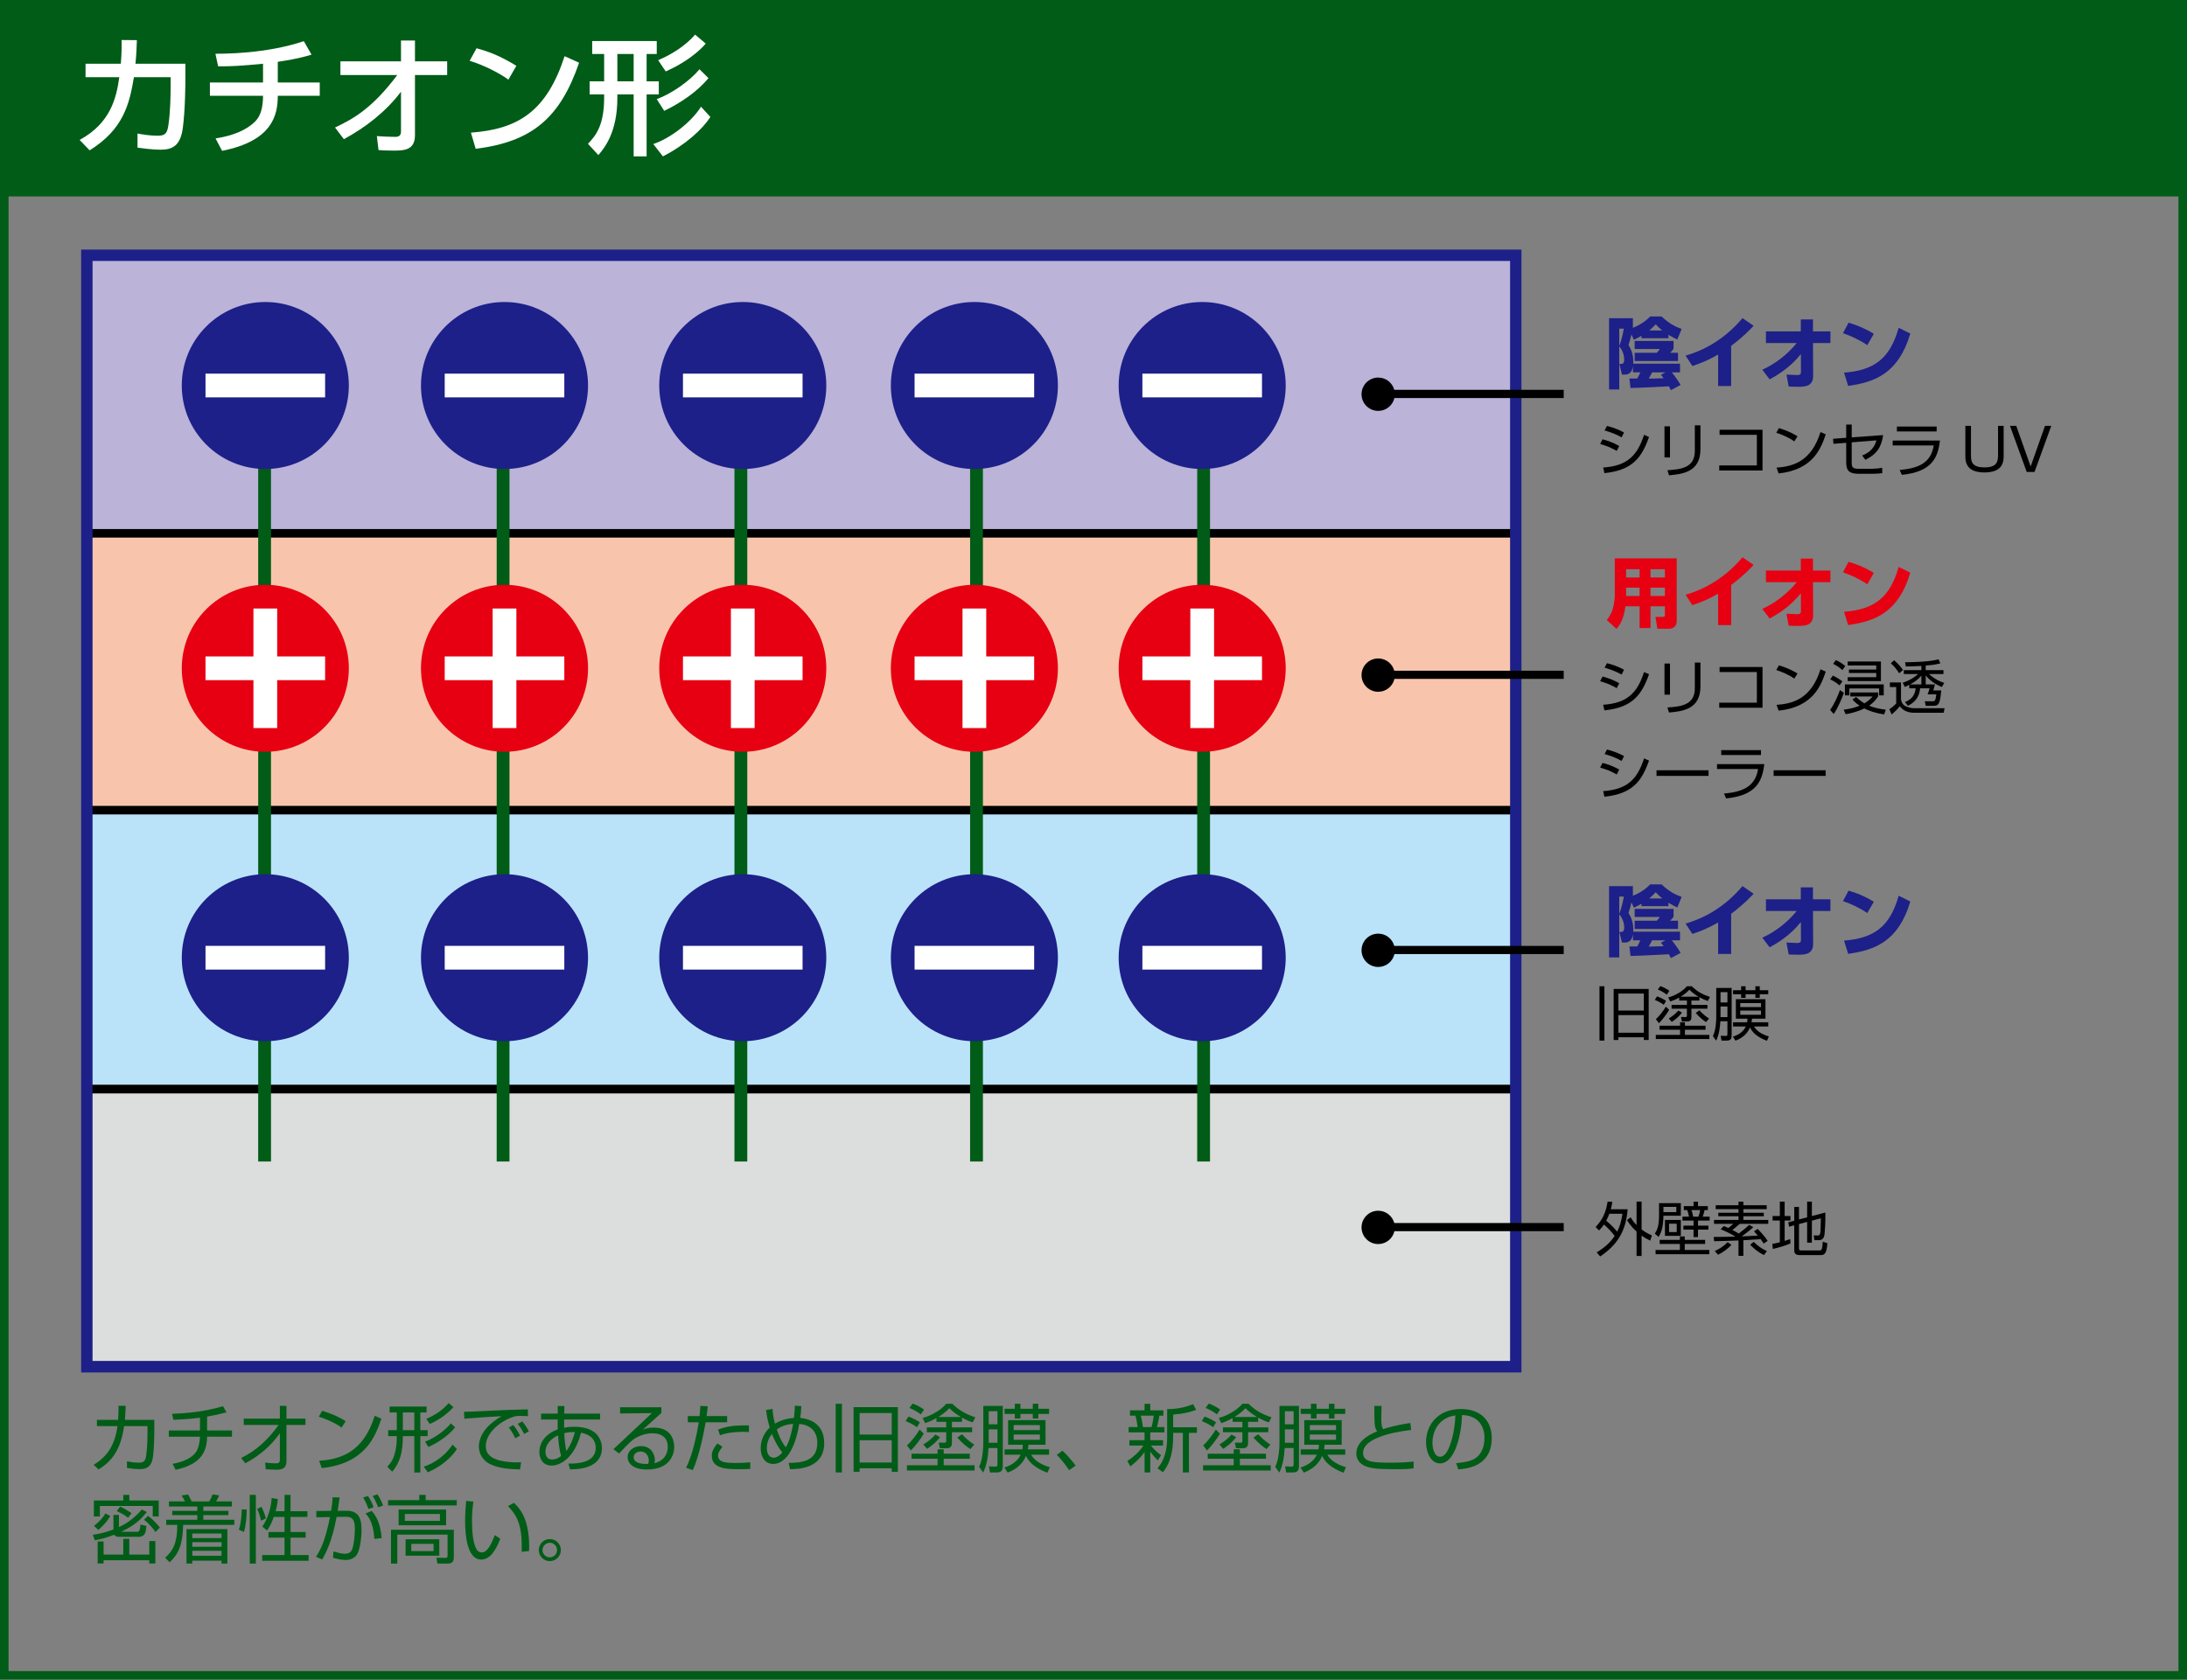 <?xml version="1.0" encoding="utf-8"?>
<!-- Generator: Adobe Illustrator 15.0.2, SVG Export Plug-In . SVG Version: 6.00 Build 0)  -->
<!DOCTYPE svg PUBLIC "-//W3C//DTD SVG 1.1//EN" "http://www.w3.org/Graphics/SVG/1.1/DTD/svg11.dtd">
<svg version="1.1" id="レイヤー_1" xmlns="http://www.w3.org/2000/svg" xmlns:xlink="http://www.w3.org/1999/xlink" x="0px"
	 y="0px" width="768px" height="590px" viewBox="0 0 768 590" enable-background="new 0 0 768 590" xml:space="preserve">
<rect x="0" y="0" width="768" height="590" fill="#808080" stroke="none"/>
<g>
	<rect x="31.664" y="382.002" fill="#DCDDDD" width="500.667" height="96"/>
	<rect x="31.664" y="285.002" fill="#BAE3F9" width="500.667" height="96"/>
	<rect x="31.664" y="187.502" fill="#F8C5AC" width="500.667" height="96"/>
	<rect x="31.664" y="90.502" fill="#BBB3D8" width="500.667" height="96"/>
</g>
<rect fill="#005C17" width="768" height="68.997"/>
<g>
	<path fill="#FFFFFF" d="M65.097,22.394v5.948c0,0.676-0.045,10.364-0.901,16.627c-0.811,5.993-3.425,7.615-7.75,7.615
		c-3.019,0-6.849-0.541-8.156-0.721v-4.957c1.757,0.315,4.146,0.766,7.209,0.766c2.704,0,3.245-1.082,3.65-3.83
		c0.676-4.641,0.766-10.273,0.766-13.833v-2.884H47.029c-1.577,9.462-3.695,18.294-15.545,25.684l-3.515-3.65
		c10.859-5.948,12.887-14.689,13.923-22.034h-11.85v-4.731h12.391c0.315-4.01,0.315-6.624,0.271-8.336l5.362,0.045
		c-0.09,2.253-0.135,4.822-0.496,8.291H65.097z"/>
	<path fill="#FFFFFF" d="M97.547,28.972h14.734v4.687H97.547c0,6.849-1.938,15.815-19.556,19.33l-2.298-4.371
		c8.922-1.352,12.797-4.686,14.284-6.354c1.442-1.667,2.388-4.28,2.388-8.606H73.711v-4.687h18.654v-6.579
		c-7.525,0.721-10.994,0.946-15.771,0.901l-0.946-4.416c2.929,0,17.753,0.045,31.046-4.416l2.704,4.731
		c-4.506,1.442-9.823,2.208-11.851,2.523V28.972z"/>
	<path fill="#FFFFFF" d="M117.651,44.788c6.759-3.154,13.382-7.119,21.854-18.429h-19.961v-4.821h21.268v-7.3h4.912v7.3h11.31v4.821
		h-11.31v21.133c0,5.407-4.01,5.407-7.75,5.407c-2.298,0-3.83-0.09-5.047-0.18l-0.586-4.912c1.893,0.135,4.326,0.271,6.398,0.271
		c0.541,0,2.073,0,2.073-1.757V32.217c-5.317,7.029-12.346,12.481-20.051,16.672L117.651,44.788z"/>
	<path fill="#FFFFFF" d="M178.533,27.981c-3.38-2.478-8.967-5.227-13.608-6.624l2.433-4.416c3.965,1.126,7.885,2.433,13.968,6.173
		L178.533,27.981z M165.375,46.59c16.853-1.216,26.63-7.705,32.894-26.855l5.091,2.298c-6.624,19.24-16.356,27.756-36.317,30.235
		L165.375,46.59z"/>
	<path fill="#FFFFFF" d="M222.518,54.926V33.163h-5.723v1.262c0,12.256-4.686,17.708-6.669,20.051l-3.649-3.965
		c2.929-3.019,5.677-6.714,5.677-16.222v-1.126h-5.092v-4.596h5.092v-9.598h-4.19v-4.551h22.665v4.551h-3.56v9.598h4.281v4.596
		h-4.281v21.764H222.518z M216.795,18.969v9.598h5.723v-9.598H216.795z M249.463,41.093c-2.839,4.371-8.742,9.778-16.672,13.833
		l-3.379-4.326c5.948-1.982,13.292-7.615,16.762-13.112L249.463,41.093z M248.788,27.44c-3.695,4.551-9.733,8.741-15.545,11.49
		l-2.614-4.1c5.182-1.893,11.581-6.354,15.005-10.499L248.788,27.44z M247.841,15.319c-4.912,5.587-11.851,8.787-14.059,9.778
		l-2.659-3.965c4.596-1.892,9.643-5.091,12.977-8.967L247.841,15.319z"/>
</g>
<line fill="none" stroke="#000000" stroke-width="3" stroke-miterlimit="10" x1="31.416" y1="382.583" x2="531.75" y2="382.583"/>
<line fill="none" stroke="#000000" stroke-width="3" stroke-miterlimit="10" x1="31.416" y1="284.583" x2="531.75" y2="284.583"/>
<line fill="none" stroke="#000000" stroke-width="3" stroke-miterlimit="10" x1="31.416" y1="187.333" x2="531.75" y2="187.333"/>
<rect x="90.667" y="163" fill="#005C17" width="4.5" height="245"/>
<rect x="174.417" y="163" fill="#005C17" width="4.5" height="245"/>
<rect x="257.917" y="163" fill="#005C17" width="4.5" height="245"/>
<rect x="340.667" y="163" fill="#005C17" width="4.5" height="245"/>
<rect x="420.417" y="163" fill="#005C17" width="4.5" height="245"/>
<g>
	<circle fill="#1D2088" cx="93.167" cy="135.417" r="29.333"/>
	<rect x="72.168" y="131.25" fill="#FFFFFF" width="42" height="8.333"/>
</g>
<g>
	<circle fill="#1D2088" cx="177.167" cy="135.417" r="29.333"/>
	<rect x="156.168" y="131.25" fill="#FFFFFF" width="42" height="8.333"/>
</g>
<g>
	<circle fill="#1D2088" cx="260.835" cy="135.417" r="29.333"/>
	<rect x="239.835" y="131.25" fill="#FFFFFF" width="42" height="8.333"/>
</g>
<g>
	<circle fill="#1D2088" cx="342.168" cy="135.417" r="29.333"/>
	<rect x="321.168" y="131.25" fill="#FFFFFF" width="42" height="8.333"/>
</g>
<g>
	<circle fill="#1D2088" cx="422.168" cy="135.417" r="29.333"/>
	<rect x="401.169" y="131.25" fill="#FFFFFF" width="42" height="8.333"/>
</g>
<g>
	<circle fill="#1D2088" cx="93.167" cy="336.416" r="29.333"/>
	<rect x="72.168" y="332.25" fill="#FFFFFF" width="42" height="8.334"/>
</g>
<g>
	<circle fill="#E60012" cx="93.167" cy="234.749" r="29.333"/>
	<polygon fill="#FFFFFF" points="114.168,230.583 97.335,230.583 97.335,213.75 89.001,213.75 89.001,230.583 72.168,230.583 
		72.168,238.917 89.001,238.917 89.001,255.75 97.335,255.75 97.335,238.917 114.168,238.917 	"/>
</g>
<g>
	<circle fill="#E60012" cx="177.167" cy="234.749" r="29.333"/>
	<polygon fill="#FFFFFF" points="198.168,230.583 181.335,230.583 181.335,213.75 173.001,213.75 173.001,230.583 156.168,230.583 
		156.168,238.917 173.001,238.917 173.001,255.75 181.335,255.75 181.335,238.917 198.168,238.917 	"/>
</g>
<g>
	<circle fill="#E60012" cx="260.835" cy="234.749" r="29.333"/>
	<polygon fill="#FFFFFF" points="281.835,230.583 265.002,230.583 265.002,213.75 256.668,213.75 256.668,230.583 239.835,230.583 
		239.835,238.917 256.668,238.917 256.668,255.75 265.002,255.75 265.002,238.917 281.835,238.917 	"/>
</g>
<g>
	<circle fill="#E60012" cx="342.168" cy="234.749" r="29.333"/>
	<polygon fill="#FFFFFF" points="363.168,230.583 346.336,230.583 346.336,213.75 338.002,213.75 338.002,230.583 321.168,230.583 
		321.168,238.917 338.002,238.917 338.002,255.75 346.336,255.75 346.336,238.917 363.168,238.917 	"/>
</g>
<g>
	<circle fill="#E60012" cx="422.168" cy="234.749" r="29.333"/>
	<polygon fill="#FFFFFF" points="443.169,230.583 426.336,230.583 426.336,213.75 418.002,213.75 418.002,230.583 401.169,230.583 
		401.169,238.917 418.002,238.917 418.002,255.75 426.336,255.75 426.336,238.917 443.169,238.917 	"/>
</g>
<g>
	<circle fill="#1D2088" cx="177.167" cy="336.416" r="29.333"/>
	<rect x="156.168" y="332.25" fill="#FFFFFF" width="42" height="8.334"/>
</g>
<g>
	<circle fill="#1D2088" cx="260.835" cy="336.416" r="29.333"/>
	<rect x="239.835" y="332.25" fill="#FFFFFF" width="42" height="8.334"/>
</g>
<g>
	<circle fill="#1D2088" cx="342.168" cy="336.416" r="29.333"/>
	<rect x="321.168" y="332.25" fill="#FFFFFF" width="42" height="8.334"/>
</g>
<g>
	<circle fill="#1D2088" cx="422.168" cy="336.416" r="29.333"/>
	<rect x="401.169" y="332.25" fill="#FFFFFF" width="42" height="8.334"/>
</g>
<g>
	<path fill="#1D2088" d="M530.29,91.667v386.438H32.5V91.667H530.29 M534.29,87.667H28.5v394.438h505.79V87.667L534.29,87.667z"/>
</g>
<path d="M549.125,136.938h-59.502c-0.678-2.484-2.943-4.313-5.643-4.313c-3.233,0-5.854,2.621-5.854,5.854s2.621,5.854,5.854,5.854
	c2.774,0,5.092-1.931,5.696-4.521h59.448V136.938z"/>
<path d="M549.125,235.604h-59.502c-0.678-2.484-2.943-4.313-5.643-4.313c-3.233,0-5.854,2.621-5.854,5.854S480.747,243,483.98,243
	c2.774,0,5.092-1.931,5.696-4.521h59.448V235.604z"/>
<path d="M549.125,332.271h-59.502c-0.678-2.484-2.943-4.313-5.643-4.313c-3.233,0-5.854,2.621-5.854,5.854s2.621,5.854,5.854,5.854
	c2.774,0,5.092-1.932,5.696-4.521h59.448V332.271z"/>
<path d="M549.125,429.604h-59.502c-0.678-2.484-2.943-4.313-5.643-4.313c-3.233,0-5.854,2.621-5.854,5.854s2.621,5.854,5.854,5.854
	c2.774,0,5.092-1.932,5.696-4.521h59.448V429.604z"/>
<g>
	<path fill="#1D2088" d="M586.771,137.052c-0.298-0.569-0.46-0.921-0.704-1.354c-10.129,0.515-10.617,0.542-13.487,0.596
		l-0.38-3.332h2.735c0.082-0.135,0.65-1.083,1.084-2.167h-2.573v-2.167c-0.136,0.867-0.46,2.952-2.871,2.952h-1.002l-0.894-3.738
		h0.649c1.029,0,1.029-1.029,1.029-1.543c0-0.488,0-2.573-1.733-4.631v15.14h-3.575v-25.026h8.369v3.386
		c2.248-0.948,4.388-2.194,6.04-4.008h4.036c2.572,2.438,4.658,3.548,7.042,4.388l-1.518,3.71c-0.758-0.352-1.651-0.758-3.114-1.652
		v1.192h-9.479v-0.84c-0.976,0.569-1.706,0.921-2.654,1.381l-0.867-1.842c-0.406,1.707-0.515,2.167-1.028,3.711
		c1.896,2.844,1.706,5.823,1.651,6.554h16.44v3.034h-2.897c0.73,0.867,1.923,2.438,3.114,4.415L586.771,137.052z M568.625,115.439
		v6.121c1.029-2.79,1.409-4.984,1.599-6.121H568.625z M587.692,119.772v2.763c-0.298,0.433-0.541,0.731-1.191,1.381h2.763v2.898
		h-15.222v-2.898h7.746c0.38-0.352,0.731-0.731,1.084-1.327h-8.83v-2.816H587.692z M584.876,130.796h-4.713
		c-0.298,0.623-0.46,0.92-1.164,2.193c1.138,0,2.519-0.027,5.227-0.135c-0.352-0.487-0.596-0.785-0.975-1.219L584.876,130.796z
		 M583.711,116.089c-1.11-0.921-1.733-1.571-2.274-2.167c-0.731,0.786-1.354,1.381-2.275,2.167H583.711z"/>
	<path fill="#1D2088" d="M607.924,135.59h-4.578v-11.051c-3.195,1.842-5.606,2.871-9.046,4.036l-2.383-3.656
		c11.483-3.277,17.849-10.698,19.988-13.163l3.899,2.681c-1.056,1.138-3.548,3.819-7.881,7.042V135.59z"/>
	<path fill="#1D2088" d="M618.864,129.875c4.686-2.14,8.803-5.363,12.079-9.372h-10.807v-4.089h12.242v-4.198h4.279v4.198h6.121
		v4.089h-6.121l0.055,11.484c0.027,3.873-3.088,3.873-5.39,3.873c-1.246,0-2.356-0.054-3.196-0.081l-0.785-4.198
		c0.813,0.054,3.061,0.163,3.765,0.163c0.623,0,1.327-0.081,1.327-1.002l-0.027-6.365c-3.9,4.902-8.612,7.611-10.969,8.884
		L618.864,129.875z"/>
	<path fill="#1D2088" d="M655.725,121.235c-2.519-1.733-5.634-3.223-8.531-4.198l1.95-3.683c4.063,1.191,6.906,2.681,8.883,3.9
		L655.725,121.235z M647.572,130.904c10.536-0.839,16.088-4.848,19.176-15.763l4.09,2.031c-4.198,14.138-12.567,17.063-21.83,18.39
		L647.572,130.904z"/>
</g>
<g>
	<path fill="#1D2088" d="M586.771,336.552c-0.298-0.568-0.46-0.921-0.704-1.354c-10.129,0.515-10.617,0.542-13.487,0.597
		l-0.38-3.332h2.735c0.082-0.135,0.65-1.083,1.084-2.166h-2.573v-2.167c-0.136,0.866-0.46,2.952-2.871,2.952h-1.002l-0.894-3.738
		h0.649c1.029,0,1.029-1.028,1.029-1.543c0-0.488,0-2.573-1.733-4.632v15.141h-3.575v-25.026h8.369v3.386
		c2.248-0.948,4.388-2.194,6.04-4.009h4.036c2.572,2.438,4.658,3.548,7.042,4.388l-1.518,3.711
		c-0.758-0.353-1.651-0.759-3.114-1.652v1.191h-9.479v-0.84c-0.976,0.569-1.706,0.921-2.654,1.382l-0.867-1.842
		c-0.406,1.706-0.515,2.167-1.028,3.711c1.896,2.844,1.706,5.822,1.651,6.554h16.44v3.034h-2.897
		c0.73,0.866,1.923,2.438,3.114,4.414L586.771,336.552z M568.625,314.938v6.121c1.029-2.79,1.409-4.983,1.599-6.121H568.625z
		 M587.692,319.272v2.763c-0.298,0.433-0.541,0.73-1.191,1.381h2.763v2.898h-15.222v-2.898h7.746
		c0.38-0.353,0.731-0.731,1.084-1.327h-8.83v-2.816H587.692z M584.876,330.296h-4.713c-0.298,0.622-0.46,0.92-1.164,2.193
		c1.138,0,2.519-0.027,5.227-0.136c-0.352-0.487-0.596-0.785-0.975-1.219L584.876,330.296z M583.711,315.589
		c-1.11-0.921-1.733-1.571-2.274-2.167c-0.731,0.785-1.354,1.381-2.275,2.167H583.711z"/>
	<path fill="#1D2088" d="M607.924,335.09h-4.578v-11.051c-3.195,1.842-5.606,2.871-9.046,4.035l-2.383-3.656
		c11.483-3.277,17.849-10.698,19.988-13.163l3.899,2.682c-1.056,1.138-3.548,3.819-7.881,7.042V335.09z"/>
	<path fill="#1D2088" d="M618.864,329.375c4.686-2.14,8.803-5.363,12.079-9.372h-10.807v-4.089h12.242v-4.198h4.279v4.198h6.121
		v4.089h-6.121l0.055,11.484c0.027,3.873-3.088,3.873-5.39,3.873c-1.246,0-2.356-0.055-3.196-0.081l-0.785-4.198
		c0.813,0.054,3.061,0.162,3.765,0.162c0.623,0,1.327-0.081,1.327-1.002l-0.027-6.365c-3.9,4.902-8.612,7.611-10.969,8.884
		L618.864,329.375z"/>
	<path fill="#1D2088" d="M655.725,320.734c-2.519-1.733-5.634-3.223-8.531-4.198l1.95-3.683c4.063,1.191,6.906,2.681,8.883,3.899
		L655.725,320.734z M647.572,330.403c10.536-0.839,16.088-4.848,19.176-15.763l4.09,2.031c-4.198,14.138-12.567,17.063-21.83,18.391
		L647.572,330.403z"/>
</g>
<g>
	<path fill="#E60012" d="M584.659,212.981h-5.064v7.638h-3.819v-7.638h-4.983c-0.677,5.119-2.41,7.123-3.142,7.909l-3.386-3.087
		c0.569-0.786,1.49-1.978,2.031-3.765c0.65-2.085,0.759-4.306,0.759-4.712v-13.19h21.748v21.938c0,2.573-2.058,2.79-2.816,2.79
		h-3.981l-0.649-4.171h2.6c0.596,0,0.704-0.162,0.704-0.758V212.981z M571.036,199.954v2.898h4.739v-2.898H571.036z
		 M571.036,206.427v2.925h4.739v-2.925H571.036z M579.595,199.954v2.898h5.064v-2.898H579.595z M579.595,206.427v2.925h5.064v-2.925
		H579.595z"/>
	<path fill="#E60012" d="M607.924,219.59h-4.578v-11.051c-3.195,1.842-5.606,2.871-9.046,4.036l-2.383-3.656
		c11.483-3.277,17.849-10.698,19.988-13.163l3.899,2.681c-1.056,1.138-3.548,3.819-7.881,7.042V219.59z"/>
	<path fill="#E60012" d="M618.864,213.875c4.686-2.14,8.803-5.363,12.079-9.372h-10.807v-4.089h12.242v-4.198h4.279v4.198h6.121
		v4.089h-6.121l0.055,11.484c0.027,3.873-3.088,3.873-5.39,3.873c-1.246,0-2.356-0.054-3.196-0.081l-0.785-4.198
		c0.813,0.054,3.061,0.163,3.765,0.163c0.623,0,1.327-0.081,1.327-1.002l-0.027-6.365c-3.9,4.902-8.612,7.611-10.969,8.884
		L618.864,213.875z"/>
	<path fill="#E60012" d="M655.725,205.235c-2.519-1.733-5.634-3.223-8.531-4.198l1.95-3.683c4.063,1.191,6.906,2.681,8.883,3.9
		L655.725,205.235z M647.572,214.904c10.536-0.839,16.088-4.848,19.176-15.763l4.09,2.031c-4.198,14.138-12.567,17.063-21.83,18.39
		L647.572,214.904z"/>
</g>
<g>
	<path d="M567.753,158.384c-2.51-1.337-3.188-1.625-5.842-2.427l0.843-1.646c1.522,0.391,3.662,1.09,5.862,2.345L567.753,158.384z
		 M562.98,164.226c8.516-0.576,11.992-4.196,14.357-11.498l1.748,0.781c-2.592,7.261-5.801,11.663-15.674,12.691L562.98,164.226z
		 M569.46,153.632c-2.51-1.44-4.937-2.119-5.985-2.427l0.843-1.583c1.214,0.309,3.456,0.905,5.985,2.304L569.46,153.632z"/>
	<path d="M586.444,160.688h-1.934v-10.942h1.934V160.688z M597.14,157.787c0,8.146-6.438,8.742-11.045,9.174l-0.556-1.79
		c5.143-0.288,9.626-1.049,9.626-6.747v-9.03h1.975V157.787z"/>
	<path d="M618.938,150.958v14.316h-15.2v-1.79h13.205v-10.737H603.86v-1.79H618.938z"/>
	<path d="M630.08,155.052c-1.687-1.316-4.813-2.592-6.314-3.024l0.926-1.646c0.35,0.103,3.723,1.07,6.541,2.88L630.08,155.052z
		 M623.869,164.267c5.8-0.412,12.218-2.181,15.426-12.506l1.852,0.823c-1.646,4.731-4.319,12.423-16.558,13.719L623.869,164.267z"/>
	<path d="M661.299,152.83c-0.658,4.463-2.365,6.767-6.232,8.68l-1.152-1.501c1.461-0.597,4.094-1.769,5.02-5.327l-8.681,0.699v6.932
		c0,1.934,0.288,2.365,2.757,2.365h4.154c0.967,0,2.859-0.165,3.806-0.37l0.021,1.893c-1.11,0.185-3.023,0.226-3.682,0.226h-4.505
		c-3.312,0-4.484-0.967-4.484-4.032v-6.849l-4.483,0.35l-0.124-1.769l4.607-0.35v-4.648h1.934v4.504L661.299,152.83z"/>
	<path d="M681.245,154.743c-0.72,6.314-3.064,11.004-13.391,12.053l-0.761-1.707c6.006-0.556,10.942-2.078,11.971-8.619h-14.418
		v-1.728H681.245z M680.094,149.827v1.728h-13.967v-1.728H680.094z"/>
	<path d="M692.14,149.58v10.573c0,2.283,0.638,4.031,4.793,4.031c3.476,0,4.71-1.254,4.71-4.073V149.58h1.975v10.799
		c0,3.209-1.584,5.574-6.747,5.574c-4.833,0-6.705-2.057-6.705-5.574V149.58H692.14z"/>
	<path d="M714.452,165.789h-2.735l-5.883-16.208h2.2l5.061,14.275l5.039-14.275h2.201L714.452,165.789z"/>
</g>
<g>
	<path d="M567.753,241.717c-2.51-1.337-3.188-1.625-5.842-2.427l0.843-1.646c1.522,0.391,3.662,1.09,5.862,2.345L567.753,241.717z
		 M562.98,247.559c8.516-0.576,11.992-4.196,14.357-11.498l1.748,0.781c-2.592,7.261-5.801,11.663-15.674,12.691L562.98,247.559z
		 M569.46,236.966c-2.51-1.44-4.937-2.119-5.985-2.427l0.843-1.583c1.214,0.309,3.456,0.905,5.985,2.304L569.46,236.966z"/>
	<path d="M586.444,244.021h-1.934v-10.942h1.934V244.021z M597.14,241.121c0,8.146-6.438,8.742-11.045,9.174l-0.556-1.79
		c5.143-0.288,9.626-1.049,9.626-6.747v-9.03h1.975V241.121z"/>
	<path d="M618.938,234.292v14.316h-15.2v-1.79h13.205v-10.737H603.86v-1.79H618.938z"/>
	<path d="M630.08,238.385c-1.687-1.316-4.813-2.592-6.314-3.024l0.926-1.646c0.35,0.103,3.723,1.07,6.541,2.88L630.08,238.385z
		 M623.869,247.6c5.8-0.412,12.218-2.181,15.426-12.506l1.852,0.823c-1.646,4.731-4.319,12.423-16.558,13.719L623.869,247.6z"/>
	<path d="M642.663,249.369c1.604-2.221,2.88-5.245,3.456-6.973l1.378,0.946c-0.556,1.728-2.057,5.348-3.559,7.446L642.663,249.369z
		 M645.975,240.75c-1.296-1.09-2.263-1.625-3.271-2.098l0.926-1.337c1.132,0.494,2.345,1.255,3.373,2.057L645.975,240.75z
		 M646.982,235.382c-0.638-0.576-1.521-1.316-3.25-2.201l0.926-1.316c0.905,0.37,1.79,0.843,3.354,2.078L646.982,235.382z
		 M647.436,249.287c1.316-0.165,3.25-0.432,5.595-1.398c-1.337-0.885-2.036-1.646-2.53-2.201l1.316-0.843
		c0.597,0.555,1.461,1.337,2.9,2.221c1.521-0.905,2.386-1.872,2.88-2.406h-7.837v-1.419h9.791v1.316
		c-0.392,0.658-1.152,1.893-3.188,3.333c1.851,0.761,3.743,1.131,5.862,1.398l-0.576,1.646c-3.271-0.473-5.327-1.275-6.973-2.078
		c-2.653,1.296-5.102,1.769-6.541,2.016L647.436,249.287z M661.504,244.268h-1.624v-2.448h-10.449v2.448h-1.563v-3.847h13.637
		V244.268z M660.518,239.249h-11.684v-1.378h10.037v-1.46h-9.585v-1.214h9.585v-1.439h-10.037v-1.399h11.684V239.249z"/>
	<path d="M667.566,239.722v6.026c0.227,1.111,0.7,1.893,1.666,2.345c1.461,0.679,2.571,0.679,3.127,0.679h10.511l-0.309,1.604
		h-10.243c-2.469,0-4.114-0.843-5.143-2.304c-0.617,0.823-2.057,2.221-2.9,2.9l-0.802-1.851c0.761-0.453,1.852-1.399,2.406-1.995
		v-5.78h-2.221v-1.625H667.566z M666.908,236.493c-0.575-0.967-1.563-2.304-2.92-3.497l1.151-1.07
		c1.09,0.905,2.324,2.201,3.147,3.435L666.908,236.493z M679.477,240.421c-0.104,0.494-0.329,1.357-0.576,2.098h2.817
		c-0.452,4.011-0.596,5.41-2.674,5.41h-2.797l-0.329-1.604l2.735,0.021c0.844,0,1.049-0.247,1.316-2.448h-3.064
		c0.309-0.72,0.556-1.583,0.699-2.119h-3.312c-0.329,3.085-1.728,4.854-4.299,6.15l-1.049-1.316
		c2.406-0.946,3.496-2.407,3.784-4.834h-2.263v-1.213c-0.597,0.329-1.09,0.535-1.563,0.741l-0.741-1.481
		c3.044-0.987,4.875-2.55,5.431-3.064h-5.04v-1.357h6.171v-1.481c-2.88,0.165-4.422,0.185-5.45,0.185l-0.288-1.481
		c3.229-0.021,8.7-0.185,11.766-1.029l0.637,1.419c-0.945,0.247-2.365,0.576-5.142,0.782v1.604h6.232v1.357h-5.061
		c0.392,0.37,2.16,2.098,5.349,3.126l-0.864,1.44c-1.337-0.576-3.764-1.708-5.656-4.073v3.167H679.477z M674.725,240.421v-3.085
		c-1.316,1.522-2.571,2.325-3.97,3.085H674.725z"/>
</g>
<g>
	<path d="M567.753,272.051c-2.51-1.337-3.188-1.625-5.842-2.427l0.843-1.646c1.522,0.391,3.662,1.09,5.862,2.345L567.753,272.051z
		 M562.98,277.893c8.516-0.576,11.992-4.196,14.357-11.498l1.748,0.781c-2.592,7.261-5.801,11.663-15.674,12.691L562.98,277.893z
		 M569.46,267.299c-2.51-1.44-4.937-2.119-5.985-2.427l0.843-1.583c1.214,0.309,3.456,0.905,5.985,2.304L569.46,267.299z"/>
	<path d="M599.979,270.57v1.975h-18.266v-1.975H599.979z"/>
	<path d="M619.555,268.41c-0.72,6.314-3.064,11.004-13.391,12.053l-0.761-1.707c6.006-0.556,10.942-2.078,11.971-8.619h-14.418
		v-1.728H619.555z M618.402,263.494v1.728h-13.966v-1.728H618.402z"/>
	<path d="M641.105,270.57v1.975H622.84v-1.975H641.105z"/>
</g>
<g>
	<path d="M561.685,365.518V346.43h1.728v19.088H561.685z M578.963,347.375v17.957h-1.708v-0.967h-8.927v0.967h-1.666v-17.957
		H578.963z M568.328,349v5.986h8.927V349H568.328z M568.328,356.569v6.191h8.927v-6.191H568.328z"/>
	<path d="M584.264,352.949c-0.597-0.432-1.687-1.152-3.146-1.707l0.761-1.255c0.946,0.309,2.365,1.008,3.188,1.604L584.264,352.949z
		 M598.93,361.711h-7.24v1.811h8.577v1.461h-18.8v-1.461h8.516v-1.811h-7.22v-1.398h7.22v-1.234h1.707v1.234h7.24V361.711z
		 M581.487,358.01c1.131-0.988,2.694-3.023,3.517-4.402l1.152,1.131c-0.905,1.564-2.345,3.395-3.579,4.67L581.487,358.01z
		 M585.334,349.37c-0.247-0.185-1.646-1.214-3.168-1.769l0.885-1.234c1.213,0.453,1.933,0.844,3.167,1.666L585.334,349.37z
		 M585.827,350.379c2.53-0.658,5.245-2.325,6.562-3.949h1.687c1.954,1.892,3.743,2.879,6.397,3.764l-0.741,1.419
		c-0.72-0.247-1.521-0.515-2.962-1.337v1.172h-2.797v1.543h5.615v1.338h-5.615v2.879c0,0.473,0,1.584-1.378,1.584h-1.975
		l-0.329-1.563l1.625,0.021c0.37,0,0.473-0.186,0.473-0.473v-2.447H587v-1.338h5.389v-1.543h-2.715v-1.049
		c-1.42,0.823-2.448,1.173-3.147,1.398L585.827,350.379z M586.013,357.742c1.213-0.699,2.488-1.707,3.353-2.756l1.296,0.719
		c-0.844,1.173-2.304,2.428-3.579,3.25L586.013,357.742z M596.481,350.111c-1.09-0.639-2.2-1.399-3.229-2.448
		c-0.494,0.515-1.42,1.44-3.065,2.448H596.481z M599.094,359.018c-0.863-0.556-2.324-1.646-3.62-3.209l1.296-0.905
		c0.905,1.008,2.14,2.077,3.395,2.88L599.094,359.018z"/>
	<path d="M608.098,347.025v16.518c0,1.233-0.205,1.975-1.687,1.975h-1.872l-0.287-1.688l1.707,0.063
		c0.534,0.02,0.658-0.165,0.658-0.617v-4.547h-2.489c-0.103,2.223-0.493,4.896-1.48,6.809l-1.132-1.584
		c1.173-2.406,1.173-6.17,1.173-6.91v-10.018H608.098z M606.617,348.506h-2.428v3.621h2.428V348.506z M606.617,353.546h-2.428v3.723
		h2.428V353.546z M620.48,365.6c-3.97-1.522-5.266-3.313-5.944-4.689c-1.173,2.92-3.724,4.113-5.081,4.648l-0.926-1.42
		c0.905-0.288,3.395-1.09,4.525-3.559h-4.463v-1.48h4.937c0.103-0.556,0.123-0.926,0.123-1.275h-4.072v-6.85h10.387v6.85h-4.73
		c-0.041,0.453-0.062,0.74-0.165,1.275h5.883v1.48h-4.978c0.699,1.173,1.954,2.51,5.184,3.497L620.48,365.6z M612.993,346.43v1.398
		h3.435v-1.398h1.543v1.398h2.982v1.419h-2.982v1.274h-1.543v-1.274h-3.435v1.274h-1.563v-1.274h-2.838v-1.419h2.838v-1.398H612.993
		z M618.402,352.354h-7.281v1.398h7.281V352.354z M618.402,354.986h-7.281v1.459h7.281V354.986z"/>
</g>
<g>
	<path d="M560.327,431.002c2.633-2.736,3.641-5.431,4.217-8.906l1.666,0.082c-0.206,1.192-0.329,1.851-0.556,2.592h5.924
		c-0.597,7.466-3.394,12.361-9.646,16.578l-1.234-1.439c3.064-1.811,4.916-3.683,6.314-5.76c-0.904-1.234-2.263-2.715-3.764-4.012
		c-0.699,1.05-1.275,1.625-1.728,2.099L560.327,431.002z M565.141,426.353c-0.247,0.7-0.515,1.337-1.091,2.448
		c1.872,1.501,3.477,3.394,3.847,3.846c0.802-1.604,1.46-3.435,1.852-6.294H565.141z M579.497,435.794
		c-0.781-0.37-1.666-0.802-3.023-1.769v7.158h-1.769v-8.578c-2.201-2.016-3.023-3.496-3.354-4.052l1.275-0.946
		c0.412,0.679,0.967,1.584,2.078,2.715v-8.248h1.769v9.812c1.522,1.132,2.798,1.707,3.62,2.058L579.497,435.794z"/>
	<path d="M590.249,422.63v4.423h-6.108c-0.021,4.813-1.173,6.582-1.728,7.425l-1.296-1.151c0.863-1.316,1.48-2.716,1.48-6.397
		v-4.299H590.249z M581.385,439.064h8.535v-2.098h-7.096v-1.44h7.096v-1.214h1.708v1.214h7.157v1.44h-7.157v2.098h8.618v1.502
		h-18.861V439.064z M588.666,423.946h-4.525v1.831h4.525V423.946z M590.249,428.533v5.574h-5.573v-5.574H590.249z M588.81,429.85
		h-2.694v2.941h2.694V429.85z M596.276,422.115v1.563h3.455v1.378h-1.131c-0.145,0.74-0.391,1.563-0.658,2.324h2.427v1.379h-4.093
		v1.769h3.661v1.398h-3.661v2.612h-1.563v-2.612h-3.559v-1.398h3.559v-1.769h-3.888v-1.379h2.304
		c-0.144-0.761-0.391-1.625-0.638-2.324h-1.192v-1.378h3.414v-1.563H596.276z M596.44,427.381c0.288-0.761,0.474-1.543,0.597-2.324
		h-3.064c0.205,0.535,0.411,1.173,0.617,2.324H596.44z"/>
	<path d="M615.708,431.063c-1.48,1.338-2.921,2.428-4.093,3.25c0.967-0.041,3.764-0.185,5.656-0.287
		c-0.391-0.474-0.74-0.864-1.316-1.502l1.296-0.863c0.987,1.049,2.345,2.488,3.497,4.216l-1.379,0.946
		c-0.246-0.37-0.473-0.72-1.09-1.543c-0.699,0.063-5.759,0.371-6.067,0.371v5.491h-1.708v-5.409
		c-3.394,0.144-3.907,0.144-8.557,0.268l-0.164-1.502c3.743-0.021,4.176-0.021,7.384-0.104c0.063-0.041,0.083-0.061,0.145-0.102
		c-0.247-0.145-2.9-1.708-5.081-2.448l1.07-1.173c0.617,0.227,1.028,0.391,1.625,0.68c0.802-0.598,1.131-0.885,1.728-1.461h-6.747
		v-1.357h8.598v-1.296h-7.096v-1.234h7.096v-1.274h-8.001v-1.358h8.001v-1.255h1.708v1.255h8.187v1.358h-8.187v1.274h7.179v1.234
		h-7.179v1.296h8.741v1.357h-9.976c-1.09,0.946-2.057,1.707-2.633,2.16c0.515,0.268,1.48,0.761,2.263,1.254
		c2.571-2.036,2.859-2.262,3.661-3.044L615.708,431.063z M602.174,439.435c0.782-0.35,2.715-1.234,4.505-3.106l1.337,0.947
		c-1.069,1.254-3.147,2.776-4.73,3.476L602.174,439.435z M615.853,436.226c2.2,2.159,3.825,2.88,4.648,3.229l-1.049,1.398
		c-2.53-1.213-4.196-2.941-4.854-3.619L615.853,436.226z"/>
	<path d="M628.743,436.781c-1.398,0.658-4.669,1.625-6.19,1.934l-0.186-1.77c0.576-0.103,1.11-0.185,2.653-0.576v-7.65h-2.551
		v-1.564h2.551v-5.059h1.687v5.059h2.036v1.564h-2.036v7.178c1.132-0.35,1.481-0.473,1.954-0.637L628.743,436.781z M634.605,427.607
		v-5.512h1.666v5.059l4.731-1.233c0.103,3.373-0.247,7.507-0.329,7.939c-0.206,1.049-0.762,1.769-1.934,1.769h-1.584l-0.247-1.666
		l1.44,0.021c0.596,0,0.72-0.309,0.843-0.782c0.145-0.493,0.165-1.749,0.227-5.266l-3.147,0.843v7.734h-1.666v-7.302l-2.858,0.761
		v8.701c0,0.391,0.246,0.555,0.74,0.555h6.438c0.412,0,0.638,0,0.864-0.596c0.186-0.515,0.268-1.852,0.309-2.448l1.604,0.493
		c-0.206,3.724-1.069,4.197-2.324,4.197h-7.385c-1.172,0-1.913-0.433-1.913-1.605v-8.865l-1.81,0.494l-0.288-1.543l2.098-0.555
		v-4.834h1.667v4.381L634.605,427.607z"/>
</g>
<g>
	<path fill="#005C17" d="M54.187,498.74v3.927c0,1.533-0.052,6.188-0.52,9.359c-0.598,3.875-3.094,4.03-4.55,4.03
		c-2.028,0-3.536-0.26-4.524-0.416v-2.313c1.066,0.208,2.496,0.468,4.265,0.468c1.456,0,2.184-0.494,2.444-2.288
		c0.416-2.678,0.494-6.11,0.494-8.32v-2.236h-8.216c-1.144,8.034-4.082,12.247-8.971,15.211l-1.716-1.612
		c4.68-2.886,7.384-6.656,8.372-13.599h-7.228v-2.21h7.436c0.156-1.976,0.156-3.588,0.156-4.94l2.496,0.026
		c-0.026,1.508-0.078,3.017-0.26,4.914H54.187z"/>
	<path fill="#005C17" d="M72.725,502.484h8.736v2.185h-8.736c-0.052,6.318-3.25,9.906-11.05,11.622l-1.066-2.08
		c4.42-0.832,6.995-2.366,8.243-4.187c1.066-1.586,1.352-4.107,1.378-5.355H59.282v-2.185h10.946v-4.498
		c-3.12,0.416-6.188,0.624-9.334,0.754l-0.468-2.106c4.732-0.155,11.336-0.701,17.862-2.678l1.274,2.158
		c-2.99,0.78-3.771,0.91-6.838,1.482V502.484z"/>
	<path fill="#005C17" d="M84.684,512.131c5.382-2.548,9.725-6.734,13.156-11.597H85.594v-2.21h12.688v-4.498h2.314v4.498h6.682v2.21
		h-6.682v12.688c0,1.95-0.78,3.068-3.458,3.042c-1.638,0-2.834-0.104-3.822-0.182l-0.208-2.314c0.754,0.078,2.288,0.261,3.796,0.261
		c0.442,0,1.378,0,1.378-1.145v-9.412c-3.12,4.42-7.333,7.982-12.117,10.53L84.684,512.131z"/>
	<path fill="#005C17" d="M119.94,501.471c-2.132-1.664-6.084-3.276-7.982-3.822l1.17-2.08c0.442,0.13,4.706,1.352,8.268,3.64
		L119.94,501.471z M112.088,513.119c7.332-0.521,15.444-2.757,19.5-15.809l2.34,1.04c-2.08,5.98-5.46,15.704-20.931,17.343
		L112.088,513.119z"/>
	<path fill="#005C17" d="M145.499,517.253v-12.792h-4.03c0,5.694-0.988,9.178-3.718,12.506l-1.742-1.742
		c0.702-0.754,1.872-2.027,2.496-4.212c0.624-2.21,0.832-3.692,0.832-6.552h-3.017v-2.08h3.017v-6.24h-2.522v-2.055h12.975v2.055
		h-2.184v6.24h2.574v2.08h-2.574v12.792H145.499z M145.499,496.141h-4.03v6.24h4.03V496.141z M148.8,515.199
		c3.952-1.274,7.827-4.187,10.115-7.749l1.534,1.561c-3.38,5.07-8.632,7.462-10.218,8.164L148.8,515.199z M149.269,506.411
		c3.562-1.326,7.098-4.03,9.048-6.423l1.508,1.378c-2.47,3.095-6.24,5.486-9.386,6.916L149.269,506.411z M149.685,498.376
		c3.12-1.222,5.902-3.197,7.852-5.512l1.69,1.404c-2.002,2.262-4.914,4.472-8.32,5.928L149.685,498.376z"/>
	<path fill="#005C17" d="M185.409,497.466c-0.832-0.052-1.638-0.104-2.678-0.104c-1.43,0-1.82,0.13-2.418,0.313
		c-4.94,1.611-9.725,5.824-9.725,10.296c0,3.25,2.626,4.888,7.072,5.46c2.34,0.313,4.186,0.26,5.33,0.234l-0.364,2.496
		c-5.486-0.104-8.528-0.78-11.024-2.132c-2.08-1.145-3.432-3.511-3.432-5.824c0-4.732,3.848-8.425,7.982-10.739
		c-5.123,0.234-7.593,0.442-13.079,0.885l-0.13-2.418c2.158,0,13.963-0.65,16.589-0.702c0.728-0.026,5.304-0.13,5.824-0.156
		L185.409,497.466z M180.963,505.215c-0.26-0.521-1.066-2.21-2.262-3.796l1.56-0.832c1.274,1.56,1.924,2.834,2.34,3.691
		L180.963,505.215z M184.083,503.706c-0.91-1.638-1.274-2.313-2.262-3.562l1.612-0.832c0.65,0.806,1.794,2.366,2.288,3.458
		L184.083,503.706z"/>
	<path fill="#005C17" d="M195.86,493.878l2.34,0.026l-0.052,2.652h12.584v2.08h-12.61l-0.026,1.611v1.274
		c0.442-0.104,1.769-0.338,3.51-0.338c2.262,0,5.694,0.338,7.853,2.574c1.3,1.378,1.924,3.25,1.924,4.914
		c0,5.59-5.382,6.76-6.526,7.021c-1.482,0.312-2.834,0.416-4.654,0.468l-0.598-2.028c3.692,0,9.594-0.442,9.594-5.564
		c0-2.054-0.988-4.472-5.174-5.304c-2.185,8.736-7.15,11.544-10.323,11.544c-3.406,0-4.29-2.859-4.29-4.758
		c0-3.563,2.418-6.475,6.448-7.956c-0.026-0.338-0.026-0.599-0.026-0.988v-2.47h-5.824v-2.08h5.85V493.878z M195.964,504.175
		c-2.236,1.065-4.42,2.964-4.42,5.824c0,1.716,0.936,2.678,2.314,2.678c1.456,0,2.574-0.78,3.198-1.222
		C196.406,509.375,196.224,507.347,195.964,504.175z M201.893,503.057c-0.858-0.026-2.054-0.052-3.744,0.364
		c0.052,1.872,0.39,4.939,0.728,6.266C199.267,509.219,200.774,507.217,201.893,503.057z"/>
	<path fill="#005C17" d="M232.261,494.32v1.976c-1.066,0.937-5.564,5.045-6.552,5.929c0.988-0.416,1.898-0.754,3.9-0.754
		c6.682,0,7.15,5.278,7.15,6.786c0,2.756-1.586,7.93-9.594,7.93c-5.2,0-6.76-2.443-6.76-4.342c0-2.314,2.184-3.874,4.628-3.874
		c4.654,0,4.94,4.42,4.94,4.836c0,0.494-0.078,0.754-0.208,1.17c3.484-0.806,4.732-3.328,4.732-5.694c0-2.834-1.638-4.81-5.46-4.81
		c-4.056,0-6.916,2.366-7.046,2.496c-1.196,1.014-3.068,2.912-4.602,4.603l-1.976-1.534c0.728-0.624,4.056-3.771,5.252-4.915
		c1.3-1.222,7.098-6.604,8.268-7.748l-11.18,0.13v-2.184H232.261z M227.84,513.093c0-1.846-1.144-3.224-2.886-3.224
		c-1.378,0-2.444,0.909-2.444,1.976c0,2.496,3.926,2.418,5.096,2.393C227.789,513.769,227.84,513.535,227.84,513.093z"/>
	<path fill="#005C17" d="M248.537,493.982c-0.078,0.91-0.182,1.768-0.416,3.432h7.228v2.185h-7.541
		c-0.65,3.536-2.158,11.622-4.524,16.797l-2.366-0.807c2.47-4.784,3.926-12.61,4.472-15.99h-3.848v-2.185h4.134
		c0.156-1.403,0.208-2.626,0.26-3.562L248.537,493.982z M253.685,508.179c-1.196,1.716-1.534,2.184-1.534,3.094
		c0,2.314,2.47,2.627,6.032,2.627c2.834,0,4.446-0.156,5.304-0.234l-0.026,2.314c-0.988,0.052-1.794,0.104-3.926,0.104
		c-3.796,0-9.568,0-9.568-4.654c0-1.664,0.676-2.756,1.95-4.395L253.685,508.179z M262.993,503.03
		c-0.598-0.052-1.222-0.078-2.21-0.078c-2.496,0-5.642,0.313-7.93,1.223l-0.702-2.002c2.626-0.988,4.992-1.561,10.842-1.482V503.03z
		"/>
	<path fill="#005C17" d="M281.401,493.931c-0.13,2.184-0.208,3.094-0.416,4.107c1.82,0.234,8.45,1.092,8.45,8.893
		c0,8.893-9.022,9.101-11.986,9.152l-0.521-2.21c3.849-0.052,10.089-0.234,10.089-6.994c0-4.421-2.834-6.423-6.371-6.708
		c-1.482,9.438-5.148,14.066-9.1,14.066c-3.146,0-4.42-2.834-4.42-5.513c0-2.418,0.936-5.174,3.172-7.28
		c-0.936-3.198-1.144-5.07-1.274-6.162l2.262-0.39c0.078,1.065,0.182,2.729,0.858,5.2c0.546-0.338,2.964-1.795,6.683-2.028
		c0.26-2.522,0.26-3.38,0.286-4.29L281.401,493.931z M271.078,503.706c-1.404,1.717-1.794,3.511-1.794,4.992
		c0,2.185,1.04,3.354,2.418,3.354c1.248,0,2.366-1.065,3.042-1.846C272.69,507.789,271.364,504.435,271.078,503.706z
		 M275.966,508.413c1.196-2.158,1.794-4.187,2.574-8.242c-1.092,0.077-3.51,0.285-5.772,1.949
		C273.366,503.837,274.25,506.28,275.966,508.413z"/>
	<path fill="#005C17" d="M293.464,517.228v-24.129h2.184v24.129H293.464z M315.305,494.294v22.699h-2.158v-1.223h-11.285v1.223
		h-2.106v-22.699H315.305z M301.862,496.349v7.566h11.285v-7.566H301.862z M301.862,505.917v7.826h11.285v-7.826H301.862z"/>
	<path fill="#005C17" d="M322.012,501.341c-0.754-0.547-2.132-1.456-3.978-2.158l0.962-1.586c1.196,0.39,2.99,1.273,4.03,2.027
		L322.012,501.341z M340.551,512.417h-9.152v2.288h10.842v1.846h-23.765v-1.846h10.765v-2.288h-9.126v-1.769h9.126v-1.56h2.158v1.56
		h9.152V512.417z M318.502,507.736c1.43-1.248,3.406-3.821,4.446-5.563l1.456,1.43c-1.144,1.977-2.964,4.29-4.524,5.902
		L318.502,507.736z M323.364,496.816c-0.312-0.234-2.08-1.534-4.004-2.236l1.118-1.56c1.534,0.571,2.444,1.065,4.004,2.105
		L323.364,496.816z M323.988,498.091c3.198-0.832,6.63-2.938,8.294-4.992h2.132c2.47,2.392,4.732,3.64,8.086,4.758l-0.936,1.794
		c-0.91-0.312-1.924-0.65-3.744-1.69v1.482h-3.536v1.95h7.098v1.69h-7.098v3.64c0,0.598,0,2.002-1.742,2.002h-2.496l-0.416-1.976
		l2.054,0.025c0.468,0,0.598-0.233,0.598-0.598v-3.094h-6.813v-1.69h6.813v-1.95h-3.432v-1.326c-1.794,1.04-3.094,1.482-3.978,1.769
		L323.988,498.091z M324.222,507.398c1.534-0.884,3.146-2.158,4.238-3.483l1.638,0.909c-1.066,1.482-2.912,3.068-4.524,4.108
		L324.222,507.398z M337.457,497.752c-1.378-0.806-2.782-1.768-4.082-3.094c-0.624,0.65-1.794,1.82-3.874,3.094H337.457z
		 M340.759,509.011c-1.092-0.702-2.938-2.08-4.576-4.057l1.638-1.144c1.144,1.274,2.704,2.626,4.29,3.64L340.759,509.011z"/>
	<path fill="#005C17" d="M352.146,493.853v20.879c0,1.56-0.26,2.496-2.132,2.496h-2.366l-0.364-2.133l2.158,0.078
		c0.676,0.026,0.832-0.208,0.832-0.78v-5.746h-3.146c-0.13,2.809-0.624,6.188-1.872,8.606l-1.43-2.002
		c1.482-3.042,1.482-7.801,1.482-8.736v-12.662H352.146z M350.274,495.725h-3.068v4.576h3.068V495.725z M350.274,502.095h-3.068
		v4.706h3.068V502.095z M367.799,517.331c-5.018-1.924-6.656-4.187-7.514-5.928c-1.482,3.691-4.706,5.199-6.422,5.876l-1.17-1.794
		c1.144-0.364,4.29-1.379,5.72-4.498h-5.642v-1.873h6.24c0.13-0.701,0.156-1.17,0.156-1.611h-5.148v-8.658h13.13v8.658h-5.98
		c-0.052,0.572-0.078,0.936-0.208,1.611h7.437v1.873h-6.292c0.884,1.481,2.47,3.172,6.552,4.42L367.799,517.331z M358.334,493.099
		v1.768h4.342v-1.768h1.95v1.768h3.77v1.794h-3.77v1.612h-1.95v-1.612h-4.342v1.612h-1.976v-1.612h-3.588v-1.794h3.588v-1.768
		H358.334z M365.173,500.587h-9.205v1.768h9.205V500.587z M365.173,503.915h-9.205v1.846h9.205V503.915z"/>
	<path fill="#005C17" d="M375.442,516.421c-1.846-2.782-3.458-4.472-4.316-5.382l1.976-1.456c1.69,1.56,3.536,3.744,4.628,5.226
		L375.442,516.421z"/>
	<path fill="#005C17" d="M406.591,512.989c-0.832-0.832-1.69-1.717-2.652-3.068v7.307h-2.002v-7.177
		c-1.586,2.185-3.12,3.563-4.967,5.044l-1.092-1.872c2.185-1.456,4.238-3.25,5.643-5.434h-4.914v-1.898h5.33v-2.73h-5.591v-1.872
		h3.12c0-0.598-0.39-2.912-0.754-4.004h-1.897v-1.872h5.122v-2.288h2.002v2.288h4.603v1.872h-1.404
		c-0.078,0.391-0.494,2.782-0.858,4.004h2.626v1.872h-4.966v2.73h4.498v1.898h-4.238c0.442,0.624,1.482,1.897,3.511,3.38
		L406.591,512.989z M404.381,501.288c0.338-1.144,0.676-2.99,0.779-4.004h-4.55c0.416,1.482,0.728,3.719,0.754,4.004H404.381z
		 M411.973,501.341h8.347v1.976h-2.809v13.911h-2.132v-13.911h-3.406v1.326c0,7.878-2.47,11.051-3.588,12.507l-1.924-1.379
		c1.195-1.43,3.405-4.082,3.405-11.154v-9.646c3.198,0.026,6.137-0.52,9.101-1.741l1.092,2.002c-2.08,0.78-4.264,1.378-8.086,1.664
		V501.341z"/>
	<path fill="#005C17" d="M426.012,501.341c-0.754-0.547-2.132-1.456-3.978-2.158l0.962-1.586c1.196,0.39,2.99,1.273,4.03,2.027
		L426.012,501.341z M444.551,512.417h-9.152v2.288h10.843v1.846h-23.765v-1.846h10.764v-2.288h-9.126v-1.769h9.126v-1.56h2.158v1.56
		h9.152V512.417z M422.502,507.736c1.43-1.248,3.406-3.821,4.446-5.563l1.456,1.43c-1.145,1.977-2.964,4.29-4.524,5.902
		L422.502,507.736z M427.364,496.816c-0.312-0.234-2.08-1.534-4.004-2.236l1.118-1.56c1.533,0.571,2.443,1.065,4.004,2.105
		L427.364,496.816z M427.988,498.091c3.198-0.832,6.63-2.938,8.294-4.992h2.133c2.47,2.392,4.731,3.64,8.086,4.758l-0.937,1.794
		c-0.909-0.312-1.924-0.65-3.744-1.69v1.482h-3.535v1.95h7.098v1.69h-7.098v3.64c0,0.598,0,2.002-1.742,2.002h-2.496l-0.416-1.976
		l2.054,0.025c0.468,0,0.598-0.233,0.598-0.598v-3.094h-6.812v-1.69h6.812v-1.95h-3.432v-1.326c-1.794,1.04-3.095,1.482-3.979,1.769
		L427.988,498.091z M428.223,507.398c1.533-0.884,3.146-2.158,4.238-3.483l1.638,0.909c-1.066,1.482-2.912,3.068-4.524,4.108
		L428.223,507.398z M441.457,497.752c-1.378-0.806-2.782-1.768-4.082-3.094c-0.624,0.65-1.795,1.82-3.875,3.094H441.457z
		 M444.759,509.011c-1.092-0.702-2.938-2.08-4.576-4.057l1.638-1.144c1.145,1.274,2.705,2.626,4.291,3.64L444.759,509.011z"/>
	<path fill="#005C17" d="M456.146,493.853v20.879c0,1.56-0.26,2.496-2.132,2.496h-2.366l-0.364-2.133l2.158,0.078
		c0.676,0.026,0.832-0.208,0.832-0.78v-5.746h-3.146c-0.13,2.809-0.624,6.188-1.872,8.606l-1.43-2.002
		c1.482-3.042,1.482-7.801,1.482-8.736v-12.662H456.146z M454.274,495.725h-3.068v4.576h3.068V495.725z M454.274,502.095h-3.068
		v4.706h3.068V502.095z M471.799,517.331c-5.018-1.924-6.656-4.187-7.514-5.928c-1.482,3.691-4.707,5.199-6.423,5.876l-1.17-1.794
		c1.144-0.364,4.29-1.379,5.72-4.498h-5.642v-1.873h6.24c0.13-0.701,0.156-1.17,0.156-1.611h-5.148v-8.658h13.13v8.658h-5.979
		c-0.052,0.572-0.078,0.936-0.208,1.611h7.436v1.873h-6.292c0.884,1.481,2.471,3.172,6.553,4.42L471.799,517.331z M462.335,493.099
		v1.768h4.342v-1.768h1.95v1.768h3.77v1.794h-3.77v1.612h-1.95v-1.612h-4.342v1.612h-1.977v-1.612h-3.588v-1.794h3.588v-1.768
		H462.335z M469.173,500.587h-9.204v1.768h9.204V500.587z M469.173,503.915h-9.204v1.846h9.204V503.915z"/>
	<path fill="#005C17" d="M485.137,493.853c-0.053,1.819-0.078,3.12-0.078,4.966c0,2.028,0.39,2.73,0.624,3.198
		c1.664-0.521,4.472-1.43,9.595-2.158l0.26,2.444c-4.108,0.468-7.853,1.222-10.843,2.366c-1.716,0.649-6.032,2.365-6.032,5.668
		c0,3.224,3.38,3.458,9.75,3.458c4.238,0,6.683-0.26,7.982-0.416l0.026,2.418c-1.612,0.183-2.601,0.286-6.345,0.286
		c-6.994,0-8.736-0.364-10.556-1.066c-2.106-0.806-3.225-2.521-3.225-4.42c0-3.848,3.692-6.396,7.307-7.8
		c-0.884-1.404-0.962-1.82-0.988-8.944H485.137z"/>
	<path fill="#005C17" d="M511.345,513.951c4.082-0.364,6.24-1.015,7.696-2.471c2.002-2.002,2.262-4.966,2.262-6.552
		c0-3.042-1.508-7.696-7.904-7.879c-0.052,5.227-2.002,17.005-7.748,17.005c-3.042,0-4.862-3.64-4.862-7.462
		c0-6.448,4.524-11.648,12.246-11.648c7.229,0,10.816,4.42,10.816,10.141c0,9.88-8.32,10.79-11.752,11.05L511.345,513.951z
		 M506.742,498.87c-3.718,2.73-3.718,7.255-3.718,7.931c0,1.95,0.649,4.914,2.678,4.914c1.378,0,2.236-1.378,2.756-2.366
		c0.78-1.534,2.444-6.059,2.626-12.168C510.148,497.336,508.458,497.597,506.742,498.87z"/>
	<path fill="#005C17" d="M51.561,531.13c-3.198,4.108-6.475,5.694-9.022,6.942h5.616c0.936,0,1.014-0.884,1.17-2.548l2.08,0.494
		c-0.182,2.262-0.468,3.822-2.73,3.822h-6.968c-1.014,0-1.404-0.442-1.612-0.729c-2.86,1.118-5.304,1.664-6.786,1.95l-0.728-1.924
		c1.846-0.286,4.316-0.754,7.254-1.872v-5.122h1.924v4.29c1.69-0.832,4.706-2.314,8.061-6.188L51.561,531.13z M45.424,525.099v1.976
		h10.323v5.616h-2.106v-3.692H35.076v3.692H32.97v-5.616h10.322v-1.976H45.424z M33.022,535.992c1.95-1.56,3.12-2.886,4.004-4.368
		l1.716,0.91c-1.196,1.977-2.262,3.146-4.212,4.889L33.022,535.992z M54.551,549.201h-2.132v-1.145H36.376v1.145h-2.08v-7.723h2.08
		v4.603h6.916v-5.538h2.106v5.538h7.021v-4.758h2.132V549.201z M44.982,533.133c-0.754-0.599-1.768-1.326-3.978-2.341l1.17-1.56
		c1.43,0.598,2.288,1.144,4.004,2.288L44.982,533.133z M54.603,538.15c-0.442-0.649-1.898-2.704-4.03-4.29l1.404-1.404
		c1.43,1.066,2.678,2.314,4.16,4.108L54.603,538.15z"/>
	<path fill="#005C17" d="M82.293,535.629H64.326c-0.208,7.306-1.716,10.244-4.732,13.156l-1.586-1.612
		c2.704-2.418,4.29-5.174,4.238-11.544h-3.874v-1.769h10.92v-1.638h-8.814v-1.509h8.814v-1.533h-9.958v-1.769h5.616
		c-0.39-0.884-0.572-1.17-1.196-2.106l2.262-0.338c0.546,0.858,0.78,1.353,1.274,2.444h6.188c0.598-1.04,0.884-1.638,1.17-2.47
		l2.314,0.363c-0.286,0.755-0.65,1.431-1.118,2.106h5.564v1.769h-10.01v1.533h8.814v1.509h-8.814v1.638h10.895V535.629z
		 M79.849,549.228h-2.054v-1.015H67.524v1.015h-2.028v-12.091h14.353V549.228z M77.795,538.696H67.524v1.586h10.271V538.696z
		 M77.795,541.713H67.524v1.612h10.271V541.713z M77.795,544.755H67.524v1.742h10.271V544.755z"/>
	<path fill="#005C17" d="M83.878,537.318c0.78-2.105,1.014-5.512,1.014-7.124l1.742,0.052c0,2.314-0.286,5.721-0.962,7.879
		L83.878,537.318z M89.833,525.099v24.129H87.7v-24.129H89.833z M91.678,534.173c-0.364-1.639-0.728-2.782-1.378-4.16l1.56-0.702
		c0.416,0.91,1.118,2.521,1.508,4.056L91.678,534.173z M99.92,530.845v-5.746h2.106v5.746h5.928v2.002h-5.928v5.304h5.304v1.977
		h-5.304v6.11h6.344v2.002H92.068v-2.002h7.852v-6.11h-5.642v-1.977h5.642v-5.304h-3.77c-0.598,1.638-1.378,3.484-2.392,4.758
		l-1.638-1.378c1.768-2.47,3.12-6.5,3.276-10.011l2.158,0.364c-0.078,0.988-0.182,2.132-0.754,4.265H99.92z"/>
	<path fill="#005C17" d="M119.264,526.008c-0.13,1.118-0.312,2.366-0.676,4.706l2.99-0.025c3.952-0.026,5.382,2.08,5.382,6.682
		c0,2.419-0.494,7.697-2.002,9.205c-1.118,1.092-2.392,1.404-3.614,1.404c-1.508,0-3.328-0.469-4.42-0.755l0.182-2.262
		c1.274,0.39,2.834,0.832,3.9,0.832c1.066,0,2.08-0.312,2.548-1.326c0.832-1.846,1.066-6.006,1.066-7.462
		c0-2.652-0.52-4.265-3.198-4.213l-3.224,0.053c-1.586,8.658-3.77,12.637-5.044,14.95l-2.184-0.936
		c1.56-2.471,3.146-5.2,4.914-13.963l-4.784,0.078l-0.026-2.21l5.2-0.053c0.468-2.834,0.494-3.978,0.494-4.758L119.264,526.008z
		 M129.405,530.064c-0.91-2.47-1.534-3.458-1.898-4.03l1.69-0.546c0.806,1.118,1.56,2.678,2.002,3.952L129.405,530.064z
		 M131.459,540.568c-0.338-6.058-2.34-8.138-3.094-8.918l2.158-0.91c1.742,2.028,3.016,4.29,3.51,9.542L131.459,540.568z
		 M132.785,529.44c-0.39-1.17-1.222-2.887-1.924-3.979l1.69-0.546c0.962,1.456,1.456,2.601,1.976,3.927L132.785,529.44z"/>
	<path fill="#005C17" d="M149.477,525.099v1.846h10.92v1.872h-24.129v-1.872h10.973v-1.846H149.477z M159.357,547.069
		c0,0.884-0.156,2.158-2.028,2.158h-3.718l-0.364-2.028l3.224,0.025c0.364,0,0.702-0.077,0.702-0.779v-7.385h-17.655v10.167h-2.21
		v-11.883h22.049V547.069z M156.653,535.784h-16.667v-5.538h16.667V535.784z M154.495,531.807H142.17v2.418h12.324V531.807z
		 M154.261,546.471H142.43v-5.772h11.831V546.471z M152.259,542.311h-7.827v2.548h7.827V542.311z"/>
	<path fill="#005C17" d="M166.246,527.464c-0.182,1.248-0.494,3.406-0.494,6.578c0,3.953,0.312,8.139,1.716,10.375
		c0.26,0.441,0.91,0.91,1.742,0.91c1.95,0,3.406-3.068,4.55-6.084l1.924,1.248c-1.586,4.237-3.692,7.332-6.708,7.332
		c-5.096,0-5.642-9.152-5.642-13.469c0-2.678,0.208-5.382,0.364-7.15L166.246,527.464z M183.173,545.093
		c0.026-0.598,0.052-1.196,0.052-2.028c0-8.813-2.548-11.544-4.836-14.015l2.08-1.144c1.534,1.43,5.356,4.966,5.356,15.263
		c0,0.702-0.026,1.17-0.052,1.664L183.173,545.093z"/>
	<path fill="#005C17" d="M196.953,544.495c0,2.132-1.742,3.874-3.875,3.874c-2.158,0-3.874-1.742-3.874-3.874
		c0-2.158,1.742-3.874,3.874-3.874C195.184,540.621,196.953,542.311,196.953,544.495z M190.504,544.495
		c0,1.404,1.144,2.548,2.574,2.548c1.404,0,2.548-1.144,2.548-2.548c0-1.456-1.17-2.574-2.548-2.574
		C191.674,541.921,190.504,543.064,190.504,544.495z"/>
</g>
<g>
	<path fill="#005C17" d="M765,3v584H3V3H765 M768,0H0v590h768V0L768,0z"/>
</g>
</svg>

